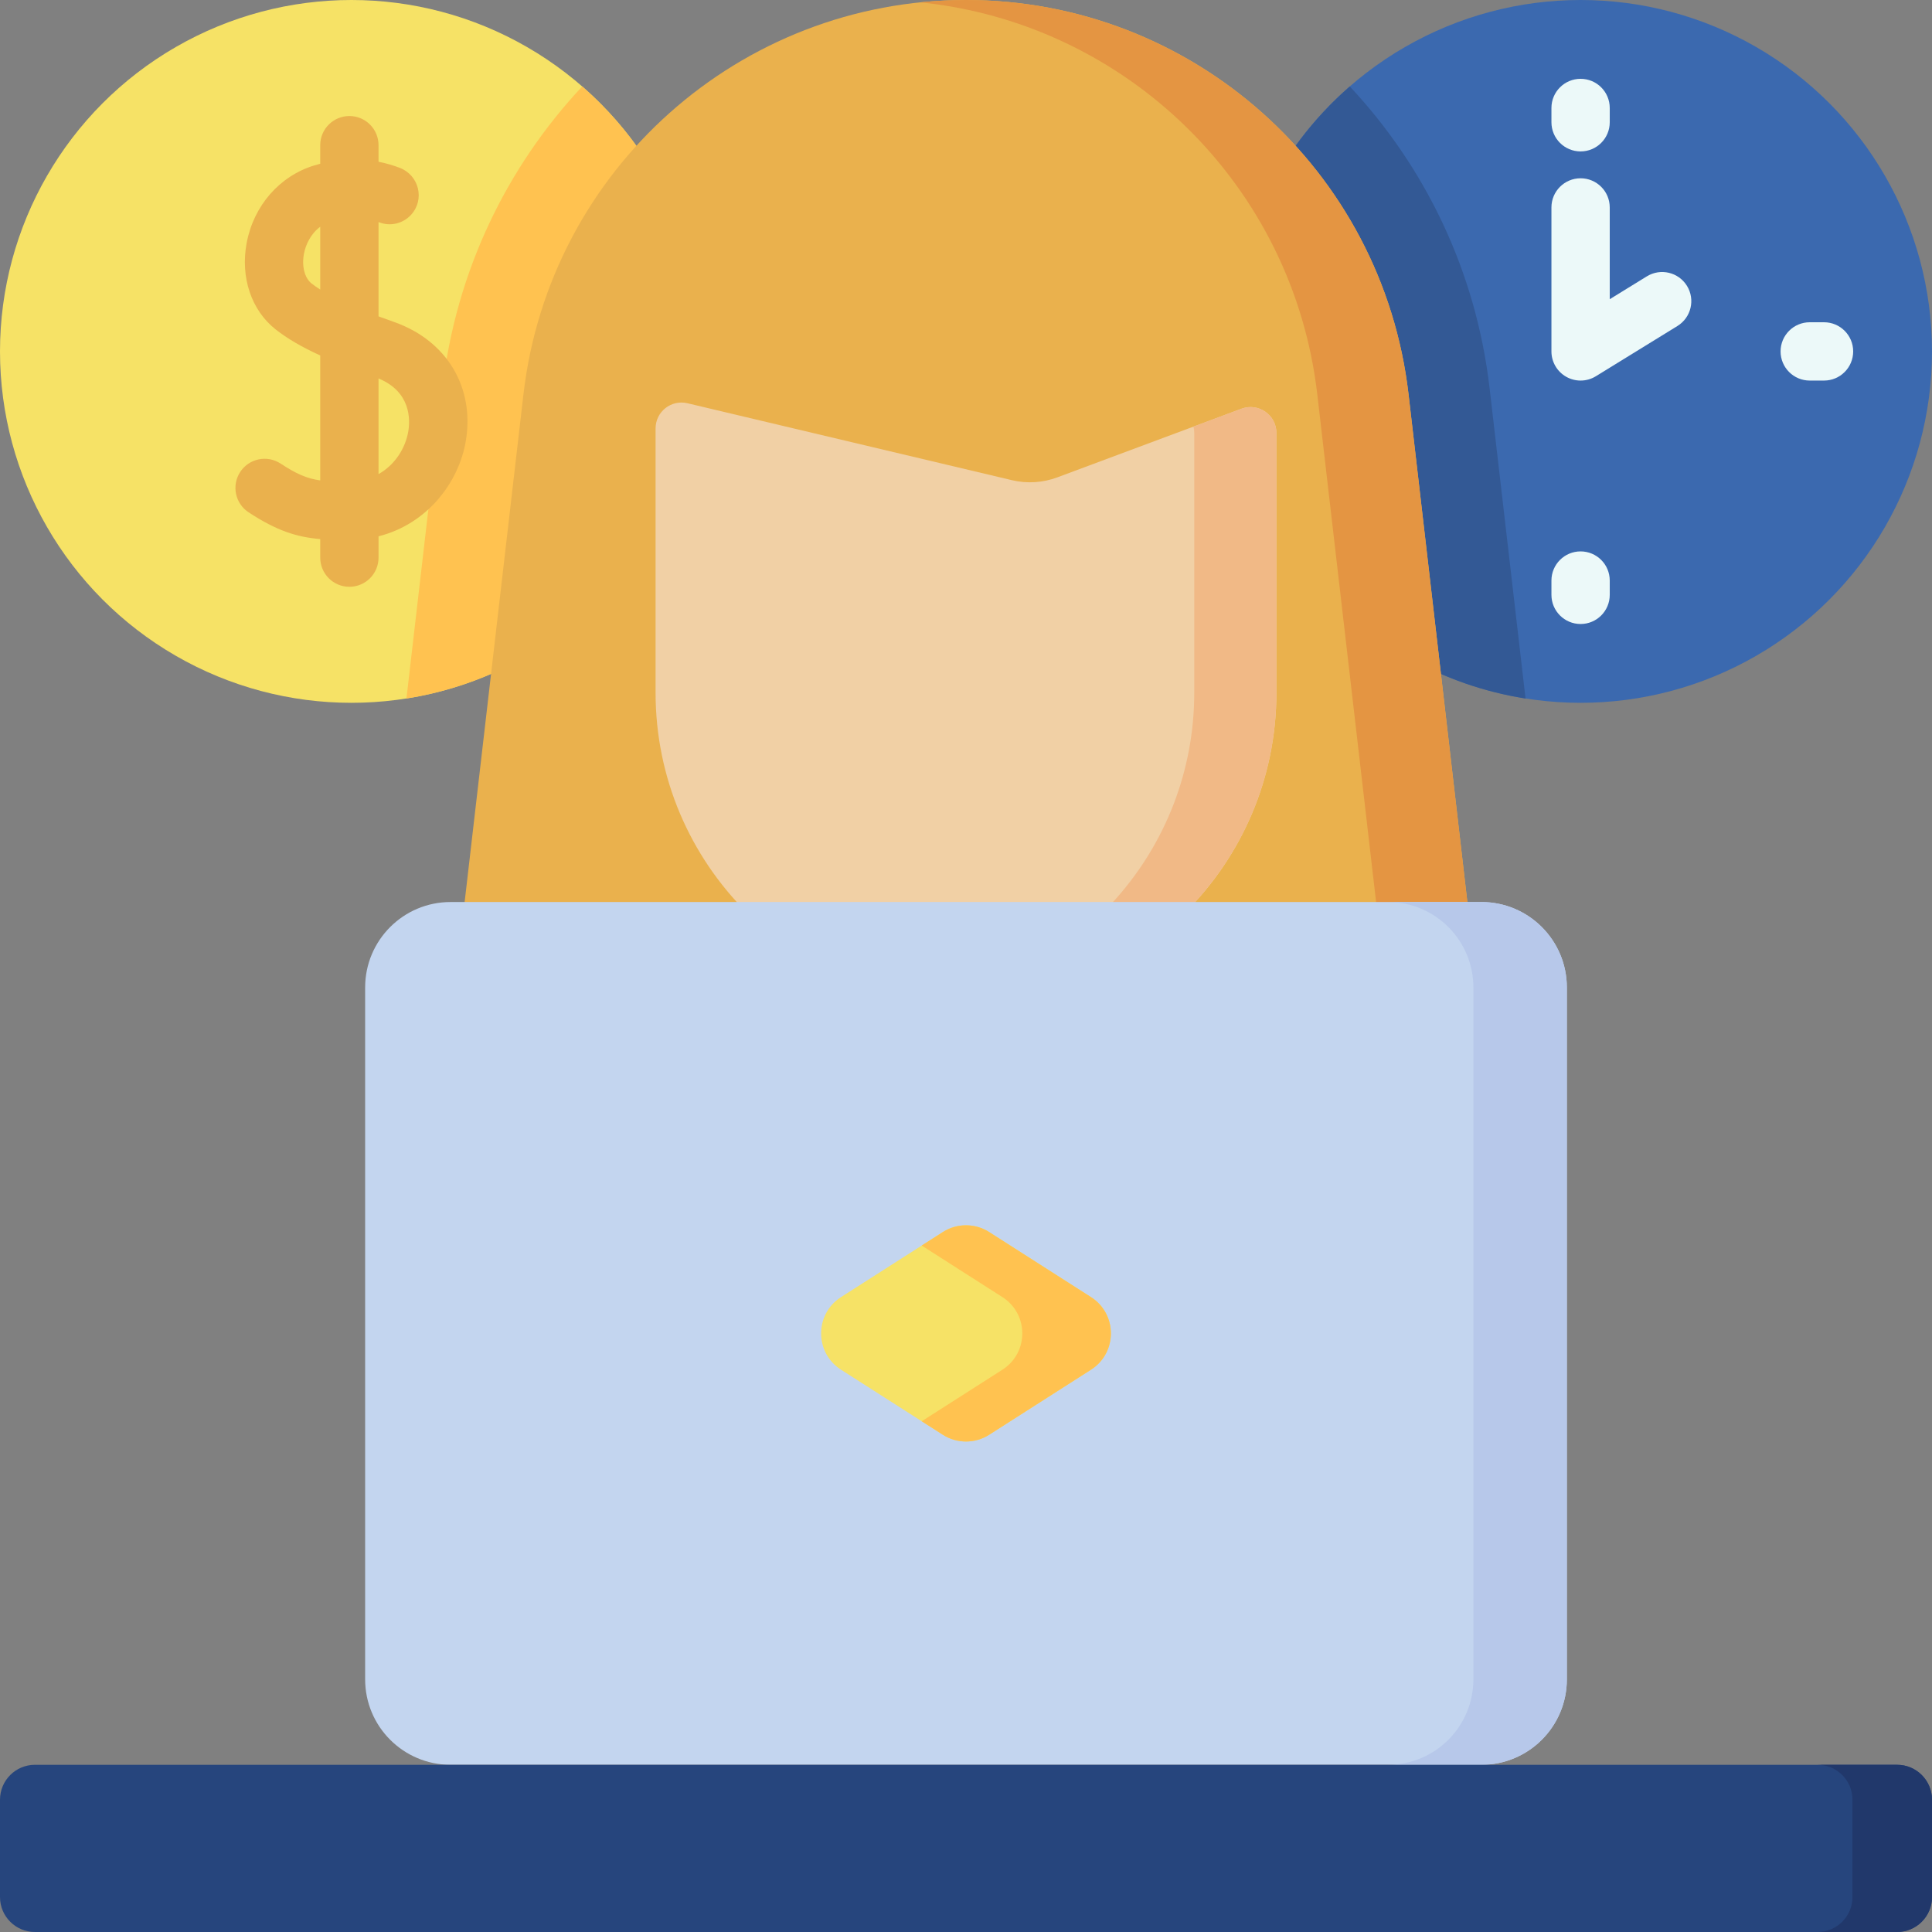 <svg id="Capa_1" enable-background="new 0 0 512 512" height="512" viewBox="0 0 512 512" width="512" xmlns="http://www.w3.org/2000/svg"><rect x="0" y="0" width="512" height="512" fill="#808080" stroke="none"/><g><circle cx="93.127" cy="93.127" fill="#f6e266" r="93.127"/><path d="m186.255 93.127c0-28.02-12.377-53.147-31.959-70.219-19.99 21.336-33.466 48.998-37.056 79.988l-9.525 82.218c44.502-7.001 78.54-45.517 78.54-91.987z" fill="#ffc250"/><path d="m104.499 85.353c-1.377-.487-2.78-.992-4.184-1.514v-24.985c.072.026.153.05.223.077 2.951 1.133 6.292.312 8.419-2.028 3.672-4.038 2.09-10.462-3.006-12.418-1.681-.645-3.568-1.214-5.636-1.621v-4.39c0-4.268-3.459-7.726-7.726-7.726s-7.726 3.458-7.726 7.726v4.928c-.501.129-1.004.265-1.514.419-9.225 2.779-16.115 10.655-17.98 20.554-1.712 9.082 1.235 17.869 7.69 22.932 3.063 2.402 6.798 4.604 11.804 6.895v33.11c-3.575-.5-6.296-1.71-10.513-4.47-3.571-2.335-8.359-1.335-10.696 2.236-2.336 3.57-1.335 8.359 2.235 10.696 7.42 4.854 12.648 6.548 18.974 7.086v4.918c0 4.268 3.459 7.726 7.726 7.726s7.726-3.458 7.726-7.726v-5.653c12.975-3.263 21.291-14.335 23.126-25.251 2.392-14.235-5.043-26.608-18.942-31.521zm-21.904-10.204c-1.87-1.467-2.672-4.571-2.042-7.912.464-2.459 1.824-5.305 4.309-7.144v16.641c-.817-.519-1.58-1.046-2.267-1.585zm25.606 39.166c-.722 4.292-3.398 8.81-7.886 11.325v-25.345c8.618 3.562 8.404 10.935 7.886 14.02z" fill="#eab14d"/><circle cx="418.873" cy="93.127" fill="#3b69af" r="93.127"/><path d="m325.745 93.127c0-28.02 12.377-53.147 31.959-70.219 19.99 21.336 33.466 48.998 37.056 79.988l9.525 82.218c-44.502-7.001-78.54-45.517-78.54-91.987z" fill="#335995"/><g><g><path d="m418.873 40.128c-4.268 0-7.726-3.459-7.726-7.726v-3.787c0-4.268 3.459-7.726 7.726-7.726 4.268 0 7.726 3.459 7.726 7.726v3.787c0 4.268-3.458 7.726-7.726 7.726z" fill="#ecf9f9"/></g><g><path d="m418.873 165.367c-4.268 0-7.726-3.459-7.726-7.726v-3.788c0-4.268 3.459-7.726 7.726-7.726 4.268 0 7.726 3.459 7.726 7.726v3.788c0 4.267-3.458 7.726-7.726 7.726z" fill="#ecf9f9"/></g></g><g><g><path d="m483.385 100.854h-3.787c-4.268 0-7.726-3.459-7.726-7.726 0-4.268 3.459-7.726 7.726-7.726h3.787c4.268 0 7.726 3.459 7.726 7.726s-3.458 7.726-7.726 7.726z" fill="#ecf9f9"/></g></g><g><path d="m418.873 100.854c-1.297 0-2.595-.326-3.768-.981-2.444-1.365-3.959-3.946-3.959-6.745v-38.155c0-4.268 3.459-7.726 7.726-7.726 4.268 0 7.726 3.459 7.726 7.726v24.319l9.838-6.06c3.632-2.234 8.393-1.107 10.631 2.526s1.107 8.392-2.526 10.631l-21.617 13.317c-1.239.763-2.645 1.148-4.051 1.148z" fill="#ecf9f9"/></g><path d="m351.317 309.054-95.317-43.221-95.317 43.22c-21.201 9.613-44.782-7.587-42.103-30.711l20.143-173.868c6.899-59.548 57.33-104.474 117.277-104.474 59.947 0 110.378 44.926 117.277 104.475l20.143 173.868c2.679 23.124-20.902 40.324-42.103 30.711z" fill="#eab14d"/><g><path d="m393.42 278.342-20.143-173.867c-6.899-59.549-57.33-104.475-117.277-104.475-4.079 0-8.112.215-12.093.622 54.514 5.567 98.755 48.356 105.184 103.853l20.143 173.867c1.621 13.99-6.376 25.8-17.636 30.827 21.128 9.337 44.489-7.804 41.822-30.827z" fill="#e49542"/></g><path d="m256 265.833c-45.434 0-82.266-36.831-82.266-82.265v-70.026c0-4.431 4.136-7.7 8.447-6.678l85.992 20.39c3.995.947 8.18.687 12.027-.747l48.805-18.194c4.485-1.672 9.261 1.645 9.261 6.431v68.824c-.001 45.434-36.832 82.265-82.266 82.265z" fill="#f1d0a5"/><g><path d="m329.005 108.313-12.723 4.743c.134.536.208 1.101.208 1.688v68.823c0 41.74-31.094 76.196-71.378 81.526 3.565.472 7.194.739 10.888.739 45.434 0 82.265-36.831 82.265-82.266v-68.823c.001-4.785-4.775-8.102-9.26-6.43z" fill="#f1b986"/></g><path d="m392.59 467.688h-273.18c-12.506 0-22.644-10.138-22.644-22.644v-183.355c0-12.506 10.138-22.644 22.644-22.644h273.18c12.506 0 22.644 10.138 22.644 22.644v183.356c0 12.505-10.138 22.643-22.644 22.643z" fill="#c3d5ef"/><path d="m392.59 239.045h-24.772c12.506 0 22.644 10.138 22.644 22.644v183.356c0 12.506-10.138 22.644-22.644 22.644h24.772c12.506 0 22.644-10.138 22.644-22.644v-183.356c0-12.506-10.138-22.644-22.644-22.644z" fill="#b7c8ea"/><path d="m502.743 512h-493.486c-5.112 0-9.257-4.145-9.257-9.257v-25.797c0-5.113 4.145-9.257 9.257-9.257h493.486c5.113 0 9.257 4.145 9.257 9.257v25.797c0 5.112-4.145 9.257-9.257 9.257z" fill="#26457d"/><path d="m502.743 467.688h-21.076c5.113 0 9.257 4.144 9.257 9.257v25.798c0 5.113-4.144 9.257-9.257 9.257h21.076c5.112 0 9.257-4.144 9.257-9.257v-25.798c0-5.112-4.145-9.257-9.257-9.257z" fill="#21386b"/><path d="m249.856 380.222-26.983-17.239c-7.024-4.488-7.024-14.747 0-19.234l26.983-17.239c3.747-2.394 8.542-2.394 12.289 0l26.983 17.239c7.024 4.488 7.024 14.747 0 19.234l-26.983 17.239c-3.747 2.394-8.543 2.394-12.289 0z" fill="#f6e266"/><path d="m289.127 343.749-26.983-17.239c-3.746-2.393-8.542-2.393-12.288 0l-5.594 3.574 21.389 13.665c7.024 4.488 7.024 14.747 0 19.234l-21.389 13.665 5.594 3.574c3.746 2.394 8.542 2.394 12.288 0l26.983-17.239c7.024-4.487 7.024-14.746 0-19.234z" fill="#ffc250"/></g></svg>